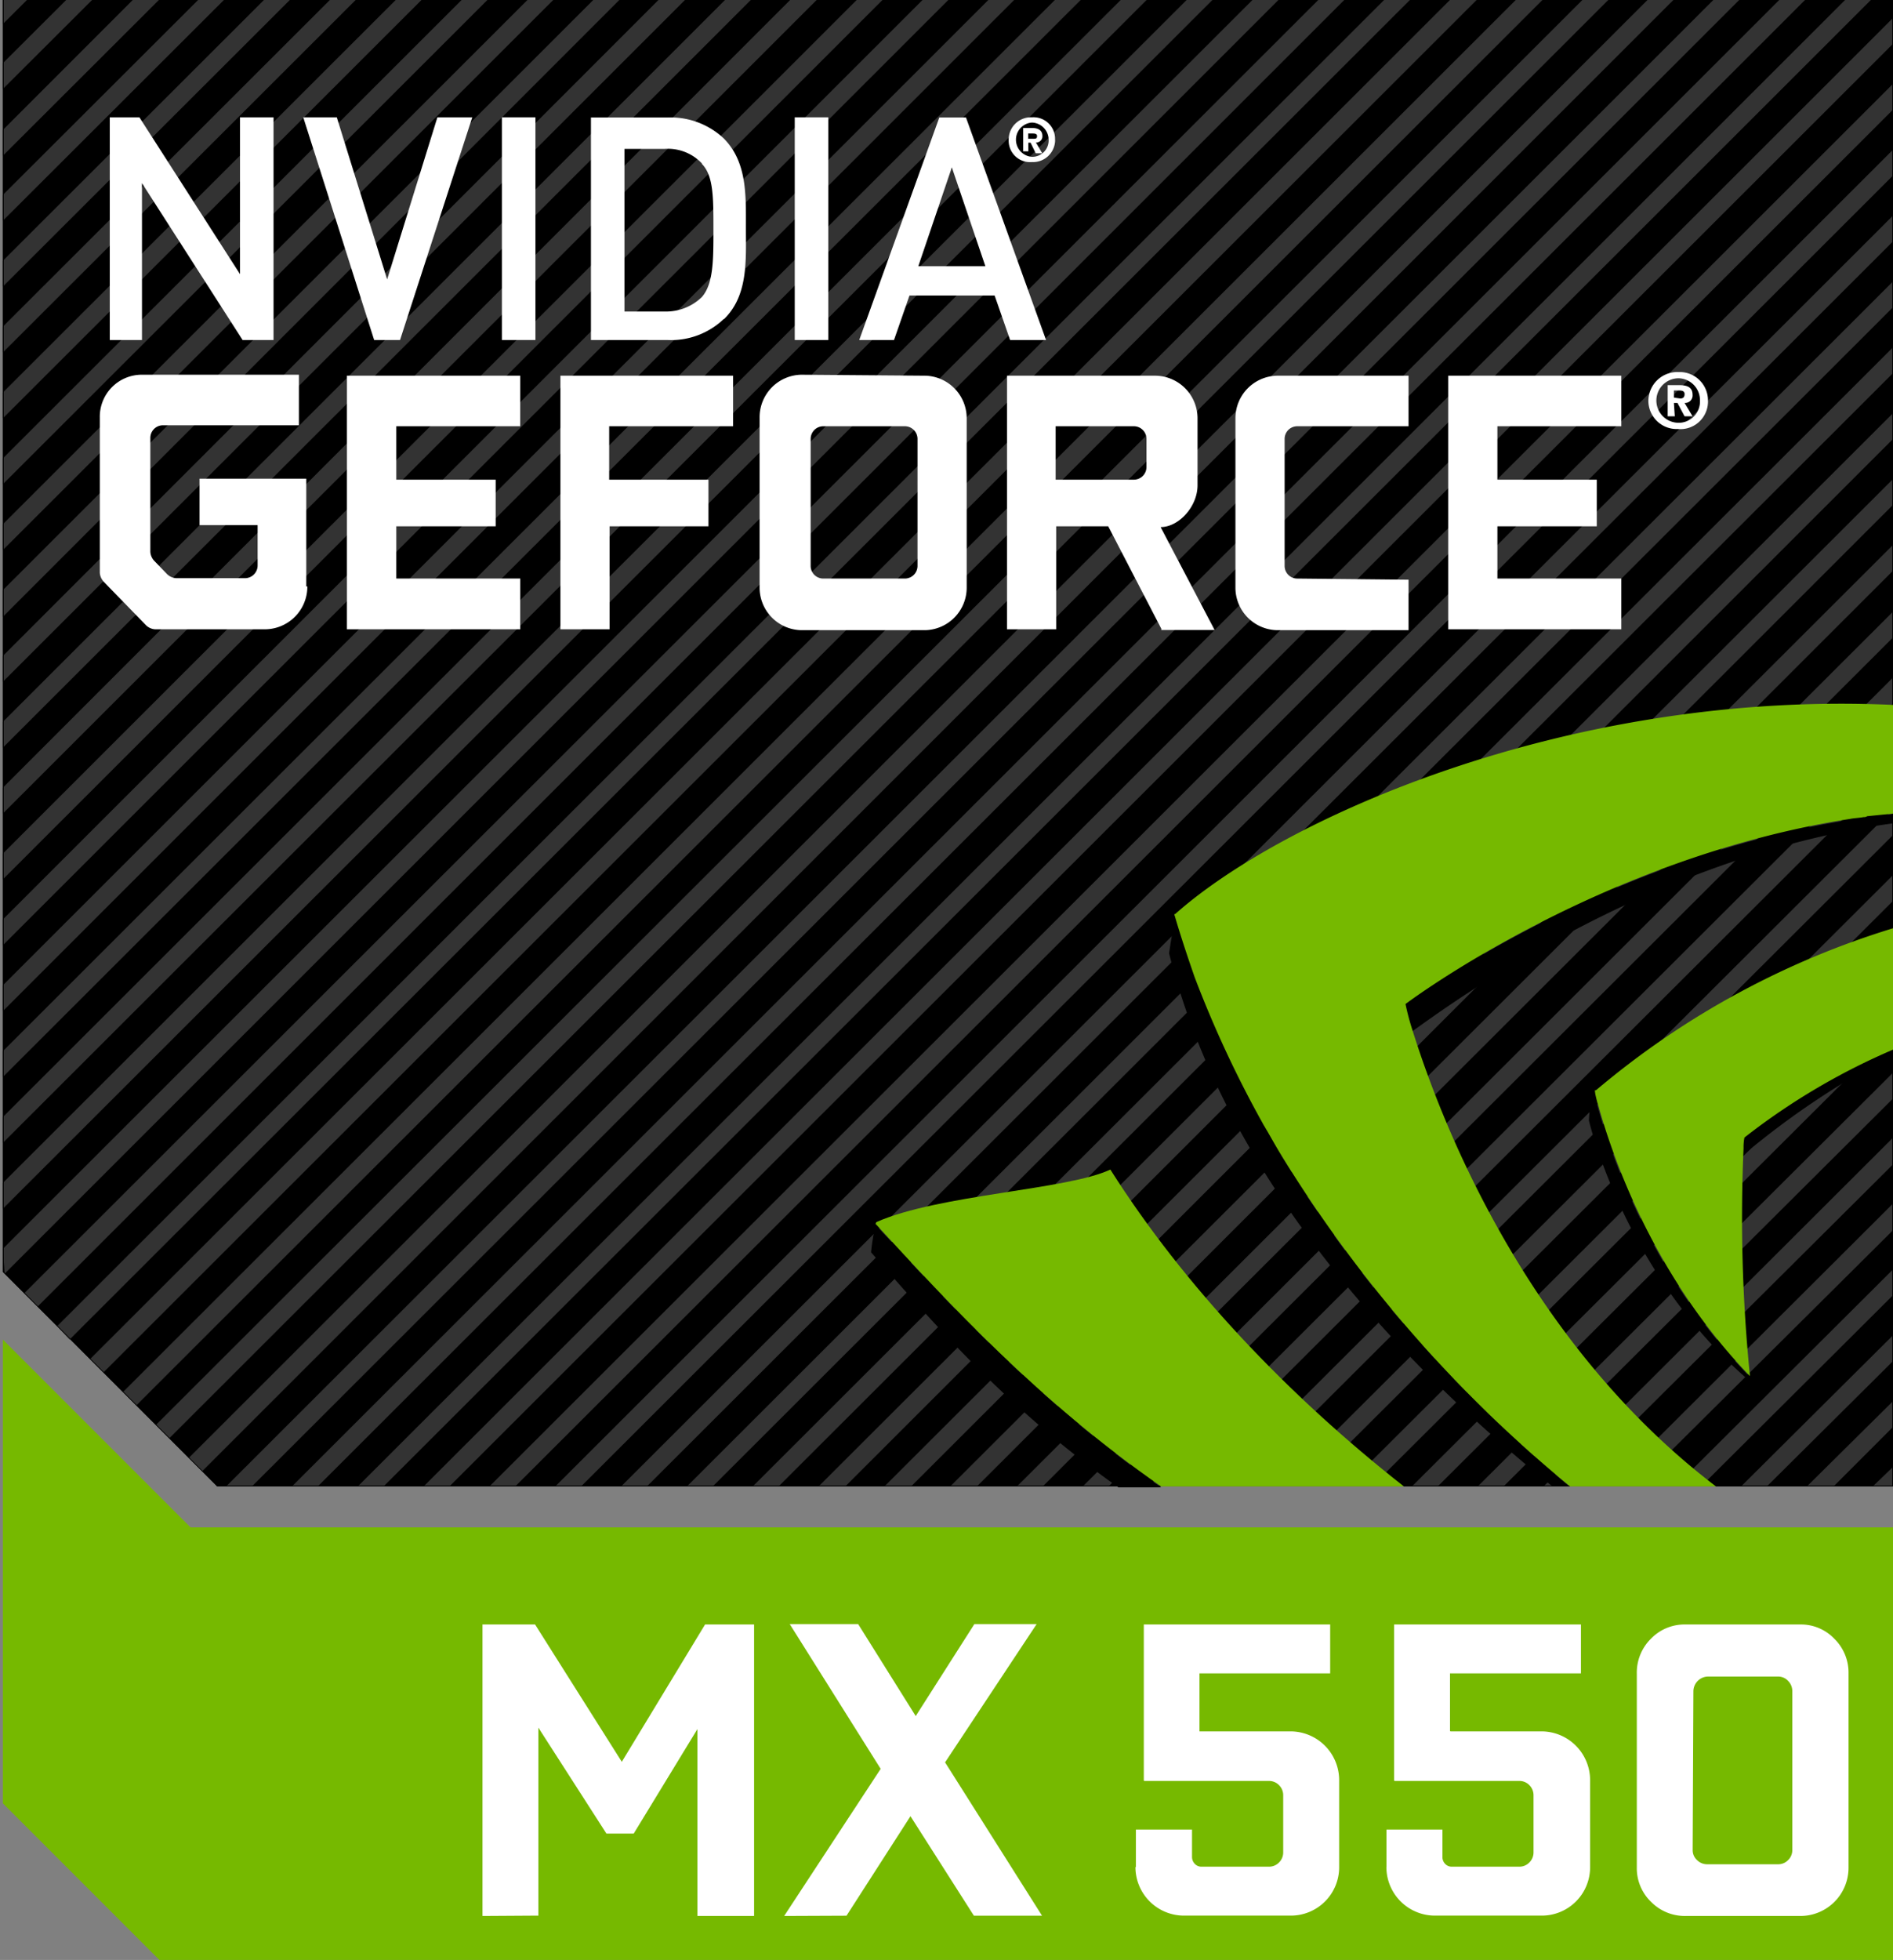 <svg id="Layer_1" data-name="Layer 1" xmlns="http://www.w3.org/2000/svg" xmlns:xlink="http://www.w3.org/1999/xlink" viewBox="0 0 212.8 220.2"><rect x="0" y="0" width="212.8" height="220.2" fill="#808080" stroke="none"/><defs><style>.cls-1{fill:none;}.cls-2{clip-path:url(#clip-path);}.cls-3{fill:#333;}.cls-4{clip-path:url(#clip-path-2);}.cls-5{clip-path:url(#clip-path-3);}.cls-6{clip-path:url(#clip-path-4);}.cls-7{clip-path:url(#clip-path-5);}.cls-8{clip-path:url(#clip-path-6);}.cls-9{clip-path:url(#clip-path-7);}.cls-10{clip-path:url(#clip-path-8);}.cls-11{clip-path:url(#clip-path-9);}.cls-12{clip-path:url(#clip-path-10);}.cls-13{clip-path:url(#clip-path-11);}.cls-14{clip-path:url(#clip-path-12);}.cls-15{clip-path:url(#clip-path-13);}.cls-16{clip-path:url(#clip-path-14);}.cls-17{clip-path:url(#clip-path-15);}.cls-18{clip-path:url(#clip-path-16);}.cls-19{clip-path:url(#clip-path-17);}.cls-20{clip-path:url(#clip-path-18);}.cls-21{clip-path:url(#clip-path-19);}.cls-22{clip-path:url(#clip-path-20);}.cls-23{clip-path:url(#clip-path-21);}.cls-24{clip-path:url(#clip-path-22);}.cls-25{clip-path:url(#clip-path-23);}.cls-26{clip-path:url(#clip-path-24);}.cls-27{clip-path:url(#clip-path-25);}.cls-28{clip-path:url(#clip-path-26);}.cls-29{clip-path:url(#clip-path-27);}.cls-30{clip-path:url(#clip-path-28);}.cls-31{clip-path:url(#clip-path-29);}.cls-32{clip-path:url(#clip-path-30);}.cls-33{clip-path:url(#clip-path-31);}.cls-34{clip-path:url(#clip-path-32);}.cls-35{clip-path:url(#clip-path-33);}.cls-36{clip-path:url(#clip-path-34);}.cls-37{clip-path:url(#clip-path-35);}.cls-38{clip-path:url(#clip-path-36);}.cls-39{clip-path:url(#clip-path-37);}.cls-40{clip-path:url(#clip-path-38);}.cls-41{clip-path:url(#clip-path-39);}.cls-42{clip-path:url(#clip-path-40);}.cls-43{clip-path:url(#clip-path-41);}.cls-44{clip-path:url(#clip-path-42);}.cls-45{clip-path:url(#clip-path-43);}.cls-46{clip-path:url(#clip-path-44);}.cls-47{clip-path:url(#clip-path-45);}.cls-48{clip-path:url(#clip-path-46);}.cls-49{fill:#fff;}.cls-50{fill:#76b900;}</style><clipPath id="clip-path"><rect class="cls-1" x="0.32" y="-32.2" width="153.4" height="153.2"/></clipPath><clipPath id="clip-path-2"><rect class="cls-1" x="0.32" y="-32.2" width="34.9" height="34.9"/></clipPath><clipPath id="clip-path-3"><rect class="cls-1" x="0.32" y="-32.2" width="42.3" height="42.2"/></clipPath><clipPath id="clip-path-4"><rect class="cls-1" x="0.32" y="-32.2" width="49.8" height="49.7"/></clipPath><clipPath id="clip-path-5"><rect class="cls-1" x="0.32" y="-32.2" width="57.1" height="57"/></clipPath><clipPath id="clip-path-6"><rect class="cls-1" x="0.32" y="-32.2" width="64.5" height="64.4"/></clipPath><clipPath id="clip-path-7"><rect class="cls-1" x="0.32" y="-32.2" width="71.9" height="71.9"/></clipPath><clipPath id="clip-path-8"><rect class="cls-1" x="0.32" y="-32.2" width="79.3" height="79.2"/></clipPath><clipPath id="clip-path-9"><rect class="cls-1" x="0.32" y="-32.2" width="86.7" height="86.6"/></clipPath><clipPath id="clip-path-10"><rect class="cls-1" x="0.32" y="-32.2" width="94.1" height="94"/></clipPath><clipPath id="clip-path-11"><rect class="cls-1" x="0.32" y="-32.2" width="101.5" height="101.5"/></clipPath><clipPath id="clip-path-12"><rect class="cls-1" x="0.32" y="-32.2" width="160.8" height="160.6"/></clipPath><clipPath id="clip-path-13"><rect class="cls-1" x="0.32" y="-32.2" width="168.2" height="168"/></clipPath><clipPath id="clip-path-14"><rect class="cls-1" x="0.32" y="-32.2" width="175.6" height="175.3"/></clipPath><clipPath id="clip-path-15"><rect class="cls-1" x="2.72" y="-32.2" width="180.7" height="179"/></clipPath><clipPath id="clip-path-16"><rect class="cls-1" x="6.42" y="-32.2" width="184.4" height="182.7"/></clipPath><clipPath id="clip-path-17"><rect class="cls-1" x="10.12" y="-32.2" width="188.1" height="186.4"/></clipPath><clipPath id="clip-path-18"><rect class="cls-1" x="13.82" y="-32.2" width="191.8" height="190.1"/></clipPath><clipPath id="clip-path-19"><rect class="cls-1" x="17.52" y="-32.2" width="195.5" height="193.8"/></clipPath><clipPath id="clip-path-20"><rect class="cls-1" x="21.22" y="-27.7" width="191.7" height="193"/></clipPath><clipPath id="clip-path-21"><rect class="cls-1" x="25.42" y="-20.3" width="187.6" height="187.3"/></clipPath><clipPath id="clip-path-22"><rect class="cls-1" x="32.82" y="-12.9" width="180.1" height="179.9"/></clipPath><clipPath id="clip-path-23"><rect class="cls-1" x="40.22" y="-5.5" width="172.7" height="172.5"/></clipPath><clipPath id="clip-path-24"><rect class="cls-1" x="47.62" y="1.9" width="165.3" height="165.1"/></clipPath><clipPath id="clip-path-25"><rect class="cls-1" x="55.02" y="9.3" width="157.9" height="157.7"/></clipPath><clipPath id="clip-path-26"><rect class="cls-1" x="62.42" y="16.7" width="150.5" height="150.3"/></clipPath><clipPath id="clip-path-27"><rect class="cls-1" x="69.82" y="24.1" width="143.1" height="142.9"/></clipPath><clipPath id="clip-path-28"><rect class="cls-1" x="77.22" y="31.5" width="135.7" height="135.5"/></clipPath><clipPath id="clip-path-29"><rect class="cls-1" x="84.62" y="38.9" width="128.3" height="128.1"/></clipPath><clipPath id="clip-path-30"><rect class="cls-1" x="92.02" y="46.3" width="120.9" height="120.7"/></clipPath><clipPath id="clip-path-31"><rect class="cls-1" x="99.42" y="53.7" width="113.5" height="113.4"/></clipPath><clipPath id="clip-path-32"><rect class="cls-1" x="106.82" y="61.1" width="106.1" height="106"/></clipPath><clipPath id="clip-path-33"><rect class="cls-1" x="114.32" y="68.6" width="98.7" height="98.4"/></clipPath><clipPath id="clip-path-34"><rect class="cls-1" x="121.72" y="76" width="91.3" height="91.1"/></clipPath><clipPath id="clip-path-35"><rect class="cls-1" x="129.12" y="83.4" width="83.9" height="83.7"/></clipPath><clipPath id="clip-path-36"><rect class="cls-1" x="136.52" y="90.8" width="76.5" height="76.3"/></clipPath><clipPath id="clip-path-37"><rect class="cls-1" x="143.92" y="98.2" width="69" height="68.9"/></clipPath><clipPath id="clip-path-38"><rect class="cls-1" x="151.32" y="105.6" width="61.6" height="61.5"/></clipPath><clipPath id="clip-path-39"><rect class="cls-1" x="158.72" y="113" width="54.2" height="54.1"/></clipPath><clipPath id="clip-path-40"><rect class="cls-1" x="166.12" y="120.4" width="46.8" height="46.7"/></clipPath><clipPath id="clip-path-41"><rect class="cls-1" x="173.52" y="127.8" width="39.4" height="39.3"/></clipPath><clipPath id="clip-path-42"><rect class="cls-1" x="180.92" y="135.1" width="32" height="31.9"/></clipPath><clipPath id="clip-path-43"><rect class="cls-1" x="188.32" y="142.5" width="24.6" height="24.5"/></clipPath><clipPath id="clip-path-44"><rect class="cls-1" x="195.72" y="149.9" width="17.2" height="17.1"/></clipPath><clipPath id="clip-path-45"><rect class="cls-1" x="203.12" y="157.3" width="9.8" height="9.7"/></clipPath><clipPath id="clip-path-46"><rect class="cls-1" x="210.52" y="164.7" width="2.4" height="2.4"/></clipPath></defs><g id="GEFORCE-910M"><polygon points="0.32 -0.58 0.32 142.9 24.42 167 212.92 167 212.92 -0.58 0.32 -0.58"/><g class="cls-2"><polygon class="cls-3" points="119.16 -0.58 0.32 118.1 0.32 121 122.06 -0.58 119.16 -0.58"/></g><g class="cls-4"><polygon class="cls-3" points="0.7 -0.58 0.32 -0.2 0.32 2.7 3.61 -0.58 0.7 -0.58"/></g><g class="cls-5"><polygon class="cls-3" points="8.02 -0.58 0.32 7.1 0.32 10 10.93 -0.58 8.02 -0.58"/></g><g class="cls-6"><polygon class="cls-3" points="15.5 -0.58 0.32 14.6 0.32 17.5 18.44 -0.58 15.5 -0.58"/></g><g class="cls-7"><polygon class="cls-3" points="22.85 -0.58 0.32 21.9 0.32 24.8 25.75 -0.58 22.85 -0.58"/></g><g class="cls-8"><polygon class="cls-3" points="30.25 -0.58 0.32 29.3 0.32 32.2 33.16 -0.58 30.25 -0.58"/></g><g class="cls-9"><polygon class="cls-3" points="37.66 -0.58 0.32 36.7 0.32 39.6 40.56 -0.58 37.66 -0.58"/></g><g class="cls-10"><polygon class="cls-3" points="45.06 -0.58 0.32 44.1 0.32 47 47.96 -0.58 45.06 -0.58"/></g><g class="cls-11"><polygon class="cls-3" points="52.47 -0.58 0.32 51.5 0.32 54.4 55.37 -0.58 52.47 -0.58"/></g><g class="cls-12"><polygon class="cls-3" points="59.87 -0.58 0.32 58.9 0.32 61.8 62.77 -0.58 59.87 -0.58"/></g><g class="cls-13"><polygon class="cls-3" points="67.27 -0.58 0.32 66.3 0.32 69.3 70.2 -0.58 67.27 -0.58"/></g><polygon class="cls-3" points="74.6 -0.58 0.32 73.7 0.32 76.6 77.58 -0.58 74.6 -0.58"/><polygon class="cls-3" points="82.08 -0.58 0.32 81.1 0.32 84 84.98 -0.58 82.08 -0.58"/><polygon class="cls-3" points="89.4 -0.58 0.32 88.5 0.32 91.4 92.38 -0.58 89.4 -0.58"/><polygon class="cls-3" points="96.88 -0.58 0.32 95.9 0.32 98.8 99.78 -0.58 96.88 -0.58"/><polygon class="cls-3" points="104.28 -0.58 0.32 103.3 0.32 106.2 107.18 -0.58 104.28 -0.58"/><polygon class="cls-3" points="111.68 -0.58 0.32 110.7 0.32 113.6 114.58 -0.58 111.68 -0.58"/><g class="cls-14"><polygon class="cls-3" points="126.56 -0.58 0.32 125.5 0.32 128.4 129.47 -0.58 126.56 -0.58"/></g><g class="cls-15"><polygon class="cls-3" points="133.97 -0.58 0.32 132.9 0.32 135.8 136.87 -0.58 133.97 -0.58"/></g><g class="cls-16"><polygon class="cls-3" points="141.37 -0.58 0.32 140.3 0.52 143.1 144.29 -0.58 141.37 -0.58"/></g><g class="cls-17"><polygon class="cls-3" points="148.77 -0.58 2.72 145.3 4.22 146.8 151.69 -0.58 148.77 -0.58"/></g><g class="cls-18"><polygon class="cls-3" points="156.17 -0.58 6.42 149 7.82 150.5 159.07 -0.58 156.17 -0.58"/></g><g class="cls-19"><polygon class="cls-3" points="163.57 -0.58 10.12 152.7 11.62 154.2 166.57 -0.58 163.57 -0.58"/></g><g class="cls-20"><polygon class="cls-3" points="170.97 -0.58 13.82 156.4 15.32 157.9 173.97 -0.58 170.97 -0.58"/></g><g class="cls-21"><polygon class="cls-3" points="178.46 -0.58 17.52 160.1 19.02 161.6 181.37 -0.58 178.46 -0.58"/></g><g class="cls-22"><polygon class="cls-3" points="185.78 -0.58 21.22 163.8 22.72 165.3 188.69 -0.58 185.78 -0.58"/></g><g class="cls-23"><polygon class="cls-3" points="193.18 -0.58 25.42 167 28.32 167 196.09 -0.58 193.18 -0.58"/></g><g class="cls-24"><polygon class="cls-3" points="200.59 -0.58 32.82 167 35.72 167 203.49 -0.58 200.59 -0.58"/></g><g class="cls-25"><polygon class="cls-3" points="207.48 -0.07 40.22 167 43.12 167 210.38 -0.07 207.48 -0.07"/></g><g class="cls-26"><polygon class="cls-3" points="47.62 167 50.52 167 212.92 4.8 212.92 1.9 47.62 167"/></g><g class="cls-27"><polygon class="cls-3" points="212.92 9.3 55.02 167 57.92 167 212.92 12.2 212.92 9.3"/></g><g class="cls-28"><polygon class="cls-3" points="212.92 16.7 62.42 167 65.32 167 212.92 19.6 212.92 16.7"/></g><g class="cls-29"><polygon class="cls-3" points="69.82 167 72.72 167 212.92 27 212.92 24.1 69.82 167"/></g><g class="cls-30"><polygon class="cls-3" points="212.92 31.5 77.22 167 80.12 167 212.92 34.4 212.92 31.5"/></g><g class="cls-31"><polygon class="cls-3" points="212.92 38.9 84.62 167 87.52 167 212.92 41.8 212.92 38.9"/></g><g class="cls-32"><polygon class="cls-3" points="212.92 46.3 92.02 167 95.02 167 212.92 49.2 212.92 46.3"/></g><g class="cls-33"><polygon class="cls-3" points="212.92 53.7 99.42 167 102.42 167 212.92 56.6 212.92 53.7"/></g><g class="cls-34"><polygon class="cls-3" points="212.92 61.1 106.82 167 109.82 167 212.92 64 212.92 61.1"/></g><g class="cls-35"><polygon class="cls-3" points="212.92 68.6 114.32 167 117.22 167 212.92 71.5 212.92 68.6"/></g><g class="cls-36"><polygon class="cls-3" points="212.92 76 121.72 167 124.62 167 212.92 78.9 212.92 76"/></g><g class="cls-37"><polygon class="cls-3" points="212.92 83.4 129.12 167 132.02 167 212.92 86.3 212.92 83.4"/></g><g class="cls-38"><polygon class="cls-3" points="212.92 90.8 136.52 167 139.42 167 212.92 93.7 212.92 90.8"/></g><g class="cls-39"><polygon class="cls-3" points="143.92 167 146.82 167 212.92 101.1 212.92 98.2 143.92 167"/></g><g class="cls-40"><polygon class="cls-3" points="212.92 105.6 151.32 167 154.22 167 212.92 108.5 212.92 105.6"/></g><g class="cls-41"><polygon class="cls-3" points="212.92 113 158.72 167 161.62 167 212.92 115.9 212.92 113"/></g><g class="cls-42"><polygon class="cls-3" points="212.92 120.4 166.12 167 169.02 167 212.92 123.3 212.92 120.4"/></g><g class="cls-43"><polygon class="cls-3" points="212.92 127.7 173.52 167 176.42 167 212.92 130.7 212.92 127.7"/></g><g class="cls-44"><polygon class="cls-3" points="180.92 167 183.82 167 212.92 138.1 212.92 135.1 180.92 167"/></g><g class="cls-45"><polygon class="cls-3" points="212.92 142.5 188.32 167 191.22 167 212.92 145.4 212.92 142.5"/></g><g class="cls-46"><polygon class="cls-3" points="212.92 149.9 195.72 167 198.62 167 212.92 152.8 212.92 149.9"/></g><g class="cls-47"><polygon class="cls-3" points="203.12 167 206.12 167 212.92 160.2 212.92 157.3 203.12 167"/></g><g class="cls-48"><polygon class="cls-3" points="212.92 164.7 210.52 167 212.92 167 212.92 164.7"/></g><polygon class="cls-49" points="27.27 38.2 15.96 20.58 15.96 38.2 12.34 38.2 12.34 13.18 15.67 13.18 26.98 30.8 26.98 13.18 30.75 13.18 30.75 38.2 27.27 38.2"/><polygon class="cls-49" points="44.97 38.2 42.06 38.2 34.09 13.18 37.86 13.18 43.52 31.39 49.17 13.18 53.09 13.18 44.97 38.2"/><polygon class="cls-49" points="56.42 38.2 60.19 38.2 60.19 13.18 56.42 13.18 56.42 38.2"/><path class="cls-49" d="M81.36,35.84A8.57,8.57,0,0,1,75,38.2H66.43v-25H75a8.75,8.75,0,0,1,6.38,2.37c2.61,2.66,2.47,6.37,2.47,9.92,0,3.7.29,7.7-2.47,10.37M78.9,18.36a5.24,5.24,0,0,0-4.21-1.63H70.2V35h4.49a5.78,5.78,0,0,0,4.21-1.63c1.3-1.48,1.3-4.15,1.3-7.55,0-3.71,0-6.07-1.3-7.41"/><polygon class="cls-49" points="89.34 38.2 89.34 13.18 93.11 13.18 93.11 38.2 89.34 38.2"/><path class="cls-49" d="M113.55,38.2l-1.74-5h-9.57l-1.74,5H96.59l9-25h3l9,25ZM107,18.81l-3.77,11.1h7.54Z"/><path class="cls-49" d="M115.58,15.55V15H116c.29,0,.58,0,.58.29s-.15.3-.44.3h-.58m0,.44h.29l.58,1.19h.73L116.45,16a.68.68,0,0,0,.73-.74c0-.59-.44-.88-1.16-.88h-1V17h.58V16m3-.29A2.42,2.42,0,0,0,116,13.18a2.5,2.5,0,0,0-2.61,2.52A2.41,2.41,0,0,0,116,18.21a2.49,2.49,0,0,0,2.61-2.51m-.73,0A1.84,1.84,0,0,1,116,17.62h0a1.93,1.93,0,0,1,0-3.85,1.94,1.94,0,0,1,1.88,1.93"/><path class="cls-49" d="M34.55,65.89a4.79,4.79,0,0,1-4.68,4.81H17.43a1.58,1.58,0,0,1-1-.44l-4.78-4.91a1.69,1.69,0,0,1-.43-1V46.91a4.72,4.72,0,0,1,4.68-4.81H33.6v5.68H18.28A1.42,1.42,0,0,0,16.9,49.2V62a1.63,1.63,0,0,0,.43,1l1.48,1.53a1.63,1.63,0,0,0,1,.43h7.76a1.43,1.43,0,0,0,1.39-1.42V59H22.43V53.78h12V65.89Zm23.93-18V42.21H39V70.7H58.48V65H44.55V59.13H55.72V53.89H44.55v-6Zm123.78,0V42.21H162.8V70.7h19.46V65H168.33V59.13H179.5V53.89H168.33v-6Zm-99.85,0V42.21H63V70.7h5.53V59.13H79.64V53.89H68.48v-6ZM130.58,70.7l-6-11.57h-5.85V70.7h-5.53V42.21h16.69A4.79,4.79,0,0,1,134.62,47v7.52c0,2.41-2.12,4.7-4.15,4.7l6.07,11.56h-6v-.1ZM118.67,53.89h8.83a1.42,1.42,0,0,0,1.38-1.42V49.31a1.42,1.42,0,0,0-1.38-1.42h-8.83ZM104,42.21A4.78,4.78,0,0,1,108.67,47V66A4.78,4.78,0,0,1,104,70.8H90.06A4.78,4.78,0,0,1,85.39,66V46.91a4.78,4.78,0,0,1,4.67-4.81l13.94.11m-.86,7.1a1.42,1.42,0,0,0-1.38-1.42H92.51a1.42,1.42,0,0,0-1.38,1.42V63.6A1.42,1.42,0,0,0,92.51,65h9.25a1.42,1.42,0,0,0,1.38-1.42ZM145.79,65a1.42,1.42,0,0,1-1.38-1.42V49.31a1.42,1.42,0,0,1,1.38-1.42h12.55V42.21H143.55A4.78,4.78,0,0,0,138.88,47V66a4.78,4.78,0,0,0,4.67,4.8h14.79V65.13L145.79,65Z"/><path class="cls-49" d="M188.17,44.67v-.8h.5c.3,0,.7,0,.7.4s-.2.5-.5.5l-.7-.1m0,.6h.4l.8,1.5h.9l-.9-1.5a.84.84,0,0,0,.9-.9c0-.8-.5-1.1-1.5-1.1h-1.3v3.5h.8l-.1-1.5M192,45a3.18,3.18,0,0,0-3.3-3.2,3.26,3.26,0,0,0-3.4,3.2,3.18,3.18,0,0,0,3.3,3.2A3.1,3.1,0,0,0,192,45m-.9,0a2.39,2.39,0,0,1-2.4,2.5h0a2.5,2.5,0,0,1,0-5,2.46,2.46,0,0,1,2.4,2.5"/><polygon class="cls-50" points="0.32 150.5 21.42 171.6 212.92 171.6 212.92 220.2 17.92 220.2 0.32 202.6 0.32 150.5"/><polygon points="212.72 -0.58 212.72 166.9 24.42 166.9 0.42 142.9 0.42 -0.58 0.32 -0.58 0.32 142.9 24.42 167 212.92 167 212.92 -0.58 212.72 -0.58"/><path d="M143.82,129.4h0c-.6-1.1-1.2-2.1-1.8-3.1v-.1a111.12,111.12,0,0,1-7.5-16.4c-.8-2.3-1.6-4.7-2.4-7.1-.1.5-.7,4.4-.7,4.4,6.1,24.4,24.6,45,43.1,59.9h1.9c-11.8-9.9-23.6-22.4-32.6-37.6"/><path d="M212.92,91.4c-1,.2-2,.3-3,.4a.6.6,0,0,0-.4.1c-.5.1-1,.1-1.5.2-28.4,4.4-50.1,20.8-50.1,20.8s.3,1.1.8,3c5.7-4.1,27.5-19.8,54.1-23.4Z"/><path d="M98.42,137.6a24.34,24.34,0,0,0-.5,3.1c7.2,8.2,15.6,17.8,27.8,26.4h4.8c-13.8-9.7-23.9-20.7-32.1-29.5"/><path d="M195.92,128.9v.9A92.45,92.45,0,0,1,213,118.4v-.7a77.92,77.92,0,0,0-17,10,5.5,5.5,0,0,0-.1,1.2"/><path d="M179.12,122.3a18.38,18.38,0,0,0-.5,3.6s4,17.2,18,29.2c-.1-.4,0-.3-.1-.6-11.2-11.6-15.7-25.6-17-30.5a8.47,8.47,0,0,0-.4-1.7"/><path class="cls-50" d="M142,126.3c.6,1,1.2,2.1,1.8,3.1h0a148.7,148.7,0,0,0,32.7,37.6h16.4c-22.1-16.8-31.4-42.6-34.1-51.2a27.42,27.42,0,0,1-.8-3s21.7-16.4,50-20.8c.5-.1,1-.1,1.5-.2a.6.6,0,0,0,.4-.1l3-.3V79.2c-36.6-1.7-68.8,12.8-80.8,23.5H132c.7,2.4,1.5,4.8,2.3,7.1a124.6,124.6,0,0,0,7.7,16.5h0"/><path class="cls-50" d="M130.52,167h27.3c-13-10.2-24.7-22.5-33-35.6-4.9,2.3-19.3,2.8-26.3,5.9l-.1.2.1.1c8.1,8.8,18.2,19.8,32,29.4"/><path class="cls-50" d="M179.62,124c1.3,4.8,5.8,18.9,17,30.5l.1.1A178,178,0,0,1,196,129a5.5,5.5,0,0,1,.1-1.2,74.88,74.88,0,0,1,17-10V104.2a94.49,94.49,0,0,0-33.7,18.3c-.2-.2-.1.4.2,1.5"/></g><g id="MX_550" data-name="MX 550"><path class="cls-49" d="M54.24,215.26V182.51h5.91l9.75,15.43,9.36-15.43h5.51v32.75H78.4v-21L71.24,206H68.17l-7.65-11.9v21.12Z"/><path class="cls-49" d="M88.15,215.26,99,198.73,88.78,182.47h7.69l6.47,10.33,6.59-10.33h7L106.24,198l10.9,17.23h-7.66l-7.13-11.18-7.19,11.18Z"/><path class="cls-49" d="M127.69,209.79v-4.24H134v3.06a1.1,1.1,0,0,0,.31.79,1,1,0,0,0,.75.32h7.56a1.56,1.56,0,0,0,1.16-.47,1.58,1.58,0,0,0,.47-1.15v-6.38a1.6,1.6,0,0,0-.47-1.16,1.58,1.58,0,0,0-1.15-.47h-14l-.05-.05V182.51h20.95V188H134.84v6.47l0,.05h10.25a5.48,5.48,0,0,1,5.45,5.43v9.82a5.43,5.43,0,0,1-5.44,5.45h-12a5.46,5.46,0,0,1-5.46-5.47Z"/><path class="cls-49" d="M155.86,209.79v-4.24h6.29v3.06a1.09,1.09,0,0,0,.3.79,1,1,0,0,0,.75.32h7.57a1.55,1.55,0,0,0,1.15-.47,1.58,1.58,0,0,0,.47-1.15v-6.38a1.6,1.6,0,0,0-.47-1.16,1.56,1.56,0,0,0-1.15-.47h-14l-.05-.05V182.51h21V188H163v6.47l.05.05h10.25a5.48,5.48,0,0,1,5.45,5.43v9.82a5.43,5.43,0,0,1-5.43,5.45h-12a5.46,5.46,0,0,1-5.47-5.47Z"/><path class="cls-49" d="M184,209.84V188a5.34,5.34,0,0,1,1.58-3.88,5.24,5.24,0,0,1,3.86-1.61H202.4a5.18,5.18,0,0,1,3.81,1.61A5.31,5.31,0,0,1,207.8,188v21.84a5.41,5.41,0,0,1-5.4,5.42H189.48a5.32,5.32,0,0,1-3.86-1.57A5.24,5.24,0,0,1,184,209.84Zm6.28-2a1.5,1.5,0,0,0,.49,1.14,1.59,1.59,0,0,0,1.15.47h7.94a1.54,1.54,0,0,0,1.15-.47,1.55,1.55,0,0,0,.47-1.14V190a1.63,1.63,0,0,0-.47-1.15,1.52,1.52,0,0,0-1.15-.49H192a1.67,1.67,0,0,0-1.64,1.64Z"/></g></svg>
